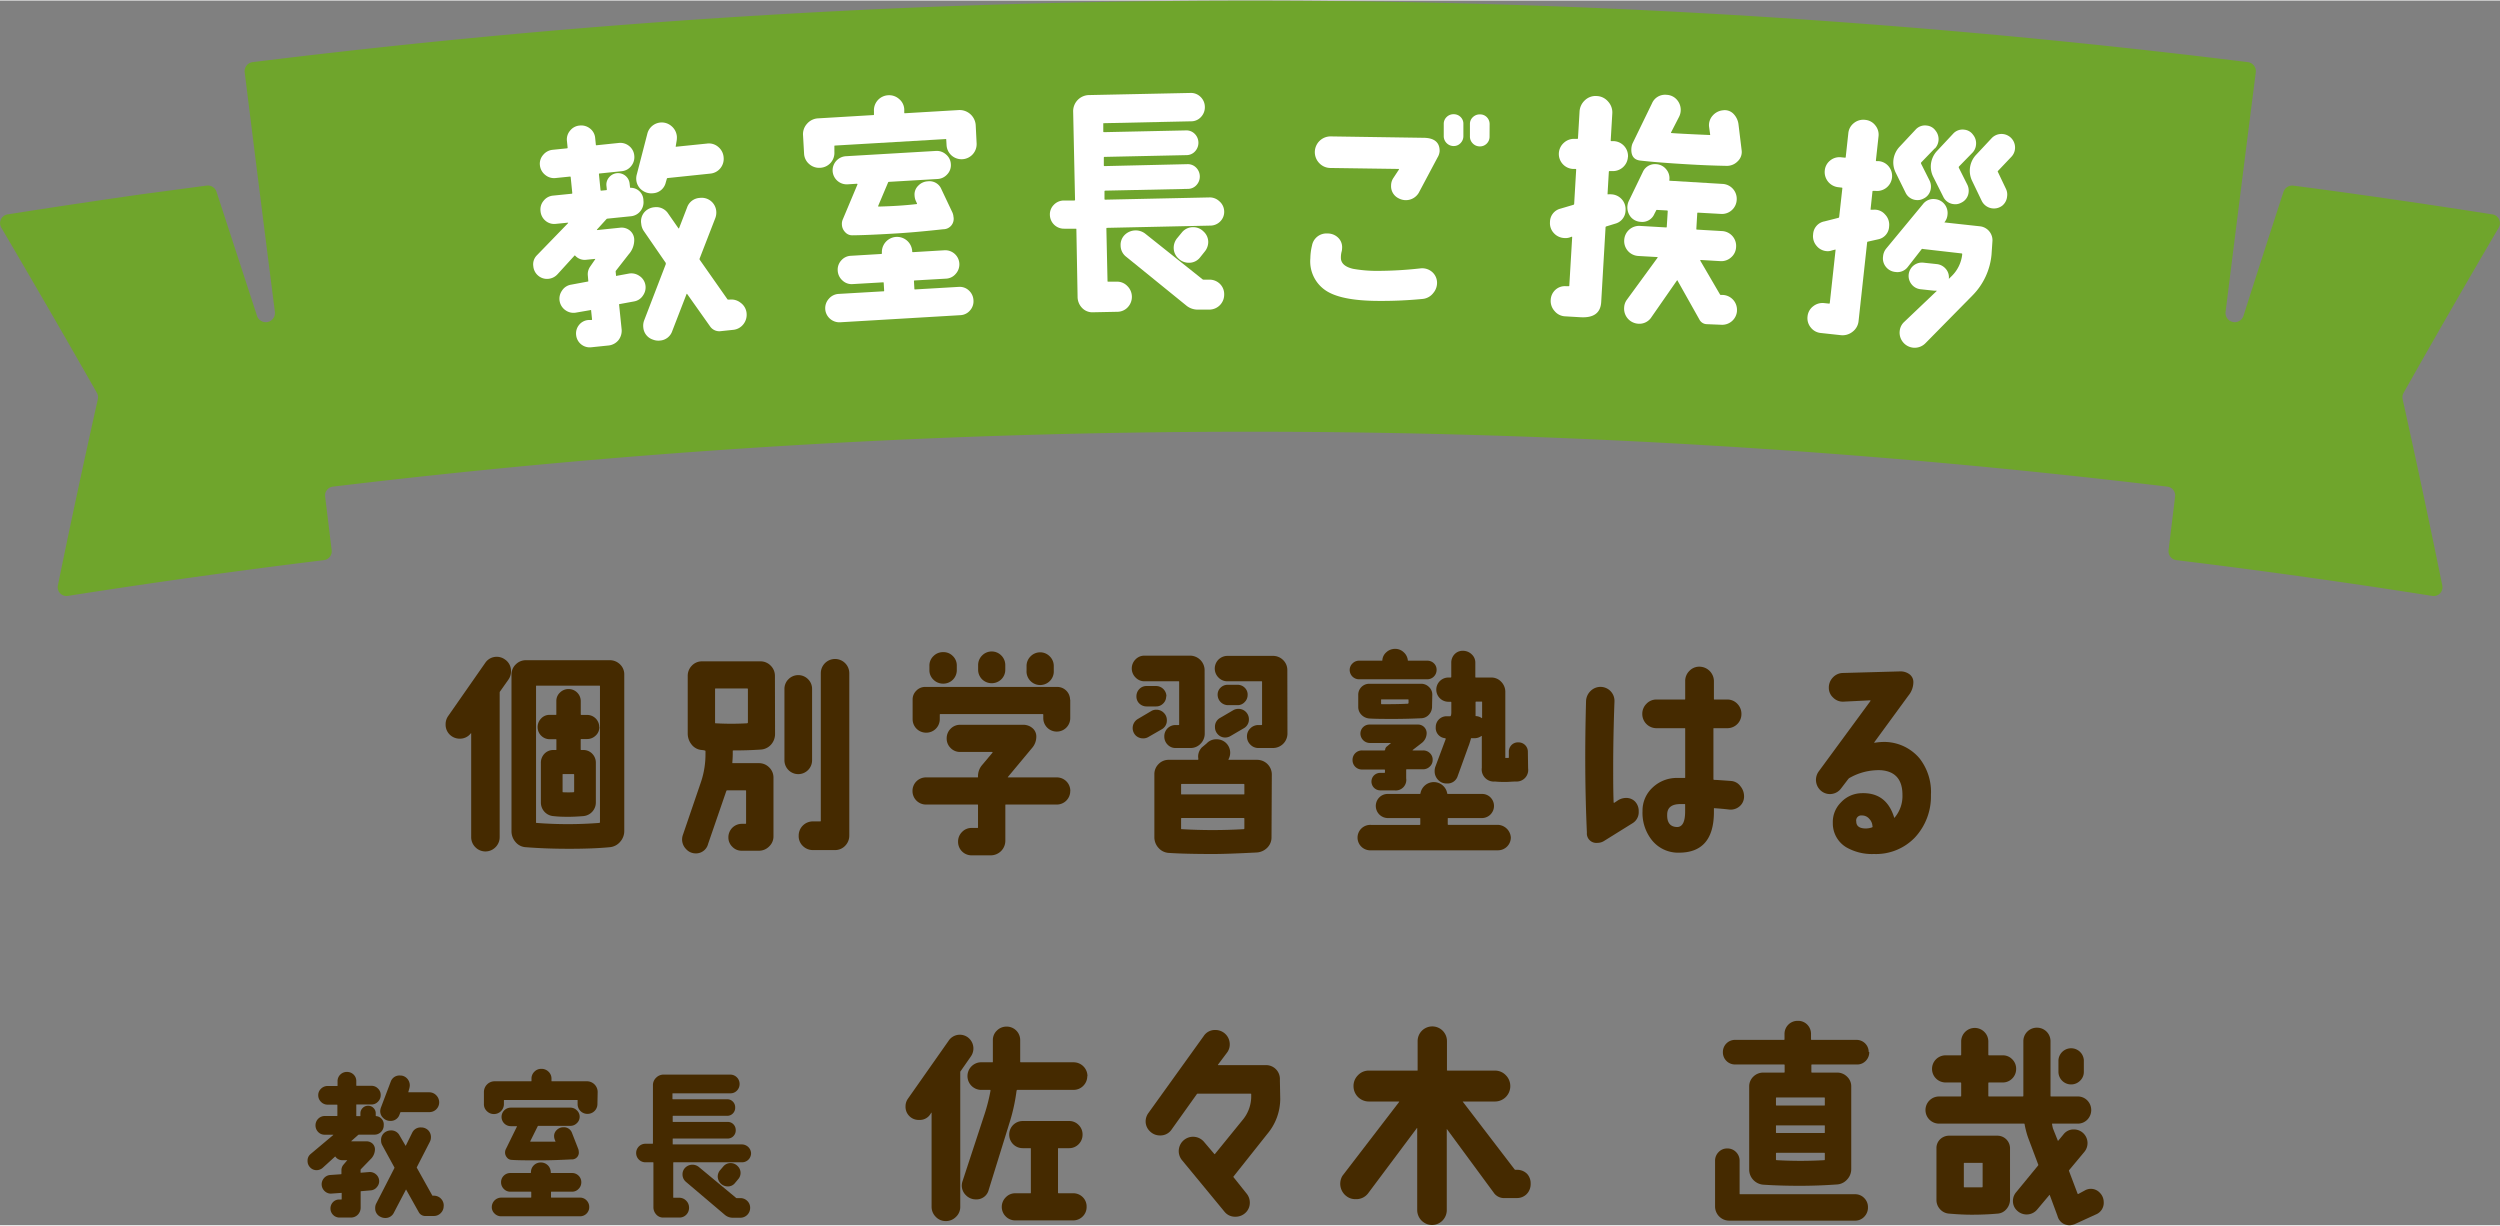 <svg xmlns="http://www.w3.org/2000/svg" width="412" height="202" viewBox="0 0 412.52 202.08"><rect x="0" y="0" width="412.52" height="202.08" fill="#808080" stroke="none"/><defs><style>.cls-1{fill:#452a00;}.cls-2{fill:#6fa52c;}.cls-3{fill:#fff;}</style></defs><title>sasaki</title><g id="レイヤー_2" data-name="レイヤー 2"><g id="レイヤー_1-2" data-name="レイヤー 1"><path class="cls-1" d="M83.93,112l-1.41,2a.29.29,0,0,0-.07.18l0,23.85a2.32,2.32,0,0,1-.69,1.68,2.32,2.32,0,0,1-3.32,0,2.32,2.32,0,0,1-.69-1.68l0-17.1s0-.06-.07,0a2.24,2.24,0,0,1-1.8.87,2.34,2.34,0,0,1-1.67-.67,2.28,2.28,0,0,1-.68-1.68,2.34,2.34,0,0,1,.39-1.34l6.15-8.82a2.25,2.25,0,0,1,1.91-1,2.29,2.29,0,0,1,1.34.44,2.25,2.25,0,0,1,1,1.91A2.31,2.31,0,0,1,83.93,112Zm19.08,25a2.67,2.67,0,0,1-.69,1.83,2.54,2.54,0,0,1-1.73.88c-1.76.17-4,.26-6.65.26s-5-.09-7.15-.26a2.37,2.37,0,0,1-1.72-.85,2.71,2.71,0,0,1-.67-1.82V111.24a2.28,2.28,0,0,1,.71-1.7,2.35,2.35,0,0,1,1.71-.69h13.77a2.38,2.38,0,0,1,1.72.69,2.27,2.27,0,0,1,.7,1.7ZM99,135.59V113.15c0-.07,0-.1-.1-.1H88.56c-.07,0-.11,0-.11.1v22.44c0,.07,0,.11.07.11a66.48,66.48,0,0,0,10.37,0S99,135.66,99,135.59Zm-.1-15.72a1.87,1.87,0,0,1-.6,1.41,2,2,0,0,1-1.43.58h-.94a.1.1,0,0,0-.11.11v1.63s0,.07.11.07h.29a2,2,0,0,1,1.5.61,2.1,2.1,0,0,1,.6,1.52v6.5a2.26,2.26,0,0,1-2.1,2.28c-.91.07-1.71.11-2.38.11s-1.53,0-2.5-.11a2.23,2.23,0,0,1-1.5-.72,2.26,2.26,0,0,1-.59-1.56v-6.5a2.13,2.13,0,0,1,.59-1.52,2,2,0,0,1,1.5-.61h.37c.07,0,.1,0,.1-.07V122c0-.07,0-.11-.1-.11h-1a2,2,0,0,1-2-2,2,2,0,0,1,.58-1.42,1.87,1.87,0,0,1,1.41-.6h1c.07,0,.1,0,.1-.11v-2.16a1.87,1.87,0,0,1,.6-1.41,2,2,0,0,1,1.43-.58,2,2,0,0,1,2,2v2.16a.1.1,0,0,0,.11.11h.94a2,2,0,0,1,2,2Zm-4.16,10.7v-2.82a.1.1,0,0,0-.11-.11h-1.7c-.07,0-.1,0-.1.11v2.78c0,.08,0,.11.1.11a16.07,16.07,0,0,0,1.7,0C94.66,130.64,94.7,130.62,94.7,130.57Z"/><path class="cls-1" d="M127.89,121a2.62,2.62,0,0,1-.67,1.79,2.48,2.48,0,0,1-1.72.81c-1.49.1-3,.14-4.44.14-.1,0-.15,0-.15.11v.33c0,.22,0,.73-.07,1.55,0,.07,0,.11.07.11h4.3a2.34,2.34,0,0,1,1.72.71,2.31,2.31,0,0,1,.7,1.71v9.65a2.27,2.27,0,0,1-.72,1.68,2.35,2.35,0,0,1-1.7.7h-2.82a2.09,2.09,0,0,1-1.55-.65,2.12,2.12,0,0,1-.65-1.55,2.22,2.22,0,0,1,2.24-2.24H123a.1.1,0,0,0,.11-.11v-5.31a.1.1,0,0,0-.11-.11h-3a.16.16,0,0,0-.15.11l-3,8.71a2.06,2.06,0,0,1-2.06,1.59,2.12,2.12,0,0,1-1.58-.71,2.28,2.28,0,0,1-.66-1.61,2.32,2.32,0,0,1,.14-.75l3-8.78a14.29,14.29,0,0,0,.72-4.59v-.47c-.07-.08-.28-.12-.61-.15a2.35,2.35,0,0,1-1.68-.9,2.88,2.88,0,0,1-.64-1.84v-9.47a2.38,2.38,0,0,1,.69-1.72,2.27,2.27,0,0,1,1.7-.7h9.57a2.33,2.33,0,0,1,1.72.7,2.36,2.36,0,0,1,.71,1.72Zm-4.48-1.84v-5.53a.1.1,0,0,0-.11-.11h-5.21c-.07,0-.1,0-.1.11v5.53c0,.07,0,.1.07.1a45.69,45.69,0,0,0,5.24,0C123.37,119.22,123.41,119.19,123.41,119.12ZM134,125.37a2.28,2.28,0,0,1-4.56,0V113.59a2.22,2.22,0,0,1,.67-1.61,2.27,2.27,0,0,1,3.22,0,2.22,2.22,0,0,1,.67,1.61Zm6.14,12.39a2.38,2.38,0,0,1-.69,1.72,2.27,2.27,0,0,1-1.7.7h-3.57a2.32,2.32,0,0,1-1.7-.67,2.22,2.22,0,0,1-.69-1.68,2.34,2.34,0,0,1,2.39-2.38h1.15a.1.1,0,0,0,.11-.11V111a2.35,2.35,0,1,1,4.7,0Z"/><path class="cls-1" d="M176.6,130.43a2.22,2.22,0,0,1-2.24,2.24H166c-.07,0-.11,0-.11.1v5.86a2.41,2.41,0,0,1-2.42,2.42h-3.14a2.22,2.22,0,0,1-2.24-2.24,2.2,2.2,0,0,1,.65-1.61,2.14,2.14,0,0,1,1.59-.67h.94c.07,0,.11,0,.11-.07v-3.69c0-.07,0-.1-.11-.1h-8.46a2.22,2.22,0,0,1-2.24-2.24,2.22,2.22,0,0,1,2.24-2.24h8.46c.07,0,.11,0,.11-.08a2.82,2.82,0,0,1,.61-1.88l1.81-2.16s0,0-.08-.08h-5.27a2.13,2.13,0,0,1-1.59-.65,2.16,2.16,0,0,1-.65-1.59,2.2,2.2,0,0,1,.65-1.59,2.16,2.16,0,0,1,1.59-.65H168.8a2.3,2.3,0,0,1,1.57.55,1.8,1.8,0,0,1,.63,1.44,2.83,2.83,0,0,1-.68,1.81l-4,4.8c-.05,0,0,.08,0,.08h8.05a2.22,2.22,0,0,1,2.24,2.24Zm0-15.07v3.07a2.22,2.22,0,0,1-2.21,2.2,2.22,2.22,0,0,1-2.24-2.24v-.54a.1.1,0,0,0-.11-.11H155.18a.1.1,0,0,0-.11.11v.72a2.22,2.22,0,0,1-2.24,2.24,2.22,2.22,0,0,1-2.24-2.24v-3.21a2,2,0,0,1,.61-1.48,2,2,0,0,1,1.48-.62h21.79a2.12,2.12,0,0,1,2.1,2.1Zm-18.72-4.88a2.22,2.22,0,0,1-2.24,2.24,2.24,2.24,0,0,1-1.61-.65,2.14,2.14,0,0,1-.67-1.59v-.72a2.14,2.14,0,0,1,.67-1.59,2.2,2.2,0,0,1,1.61-.65,2.13,2.13,0,0,1,1.59.65,2.16,2.16,0,0,1,.65,1.59Zm8-.07a2.2,2.2,0,0,1-.65,1.59,2.27,2.27,0,0,1-3.18,0,2.2,2.2,0,0,1-.65-1.59v-.72a2.23,2.23,0,0,1,.65-1.61,2.22,2.22,0,0,1,3.18,0,2.23,2.23,0,0,1,.65,1.61Zm8,.14a2.25,2.25,0,1,1-4.49,0v-.72a2.21,2.21,0,0,1,.66-1.61,2.21,2.21,0,0,1,3.17,0,2.21,2.21,0,0,1,.66,1.61Z"/><path class="cls-1" d="M198.79,120.92a2.36,2.36,0,0,1-.69,1.72,2.27,2.27,0,0,1-1.7.7H194a1.77,1.77,0,0,1-1.34-.56,1.86,1.86,0,0,1-.54-1.35,1.84,1.84,0,0,1,1.88-1.88h.47c.07,0,.1,0,.1-.11v-7c0-.08,0-.11-.1-.11h-5.6a2,2,0,0,1-1.49-.62,2.1,2.1,0,0,1,0-3,2,2,0,0,1,1.49-.61h7.51a2.41,2.41,0,0,1,2.39,2.38Zm-6.25-2.17a1.64,1.64,0,0,1-.87,1.52l-2.21,1.27a1.6,1.6,0,0,1-.83.21,1.73,1.73,0,0,1-1.23-.48,1.74,1.74,0,0,1,.37-2.73l2.2-1.3a1.54,1.54,0,0,1,.83-.22,1.68,1.68,0,0,1,1.23.51A1.64,1.64,0,0,1,192.54,118.75Zm-.11-3.93a1.62,1.62,0,0,1-.49,1.17,1.6,1.6,0,0,1-1.18.49h-1.59A1.7,1.7,0,0,1,188,116a1.59,1.59,0,0,1-.48-1.19,1.69,1.69,0,0,1,.48-1.2,1.61,1.61,0,0,1,1.18-.5h1.59a1.72,1.72,0,0,1,1.7,1.7Zm17.38,23.23a2.38,2.38,0,0,1-.71,1.75,2.65,2.65,0,0,1-1.75.78c-3.28.17-5.67.25-7.19.25-3.08,0-5.52-.06-7.3-.18a2.45,2.45,0,0,1-1.7-.83,2.6,2.6,0,0,1-.68-1.81V127.72a2.35,2.35,0,0,1,.68-1.72,2.29,2.29,0,0,1,1.7-.71h4.81a.15.15,0,0,0,.07-.14,2.16,2.16,0,0,1,.58-1.91l.79-.66a2.12,2.12,0,0,1,1.59-.68,2.22,2.22,0,0,1,2,3.32s0,.07.07.07h4.67a2.42,2.42,0,0,1,2.42,2.43Zm-4.48-7.15v-1.52a.1.1,0,0,0-.11-.11H195a.1.1,0,0,0-.11.11v1.52c0,.07,0,.1.11.1h10.19C205.29,131,205.33,131,205.33,130.9Zm0,5.7V135a.1.1,0,0,0-.11-.11H195a.1.1,0,0,0-.11.11v1.62c0,.08,0,.11.07.11a87.74,87.74,0,0,0,10.26,0A.12.12,0,0,0,205.33,136.6Zm7.11-15.68a2.39,2.39,0,0,1-2.42,2.42h-2.35a1.8,1.8,0,0,1-1.35-.56,1.84,1.84,0,0,1-.56-1.35,1.8,1.8,0,0,1,.56-1.34,1.86,1.86,0,0,1,1.35-.54h.47a.1.1,0,0,0,.11-.11v-7c0-.08,0-.11-.11-.11h-5.6a2,2,0,0,1-1.48-.62,2.09,2.09,0,0,1,1.48-3.57H210a2.35,2.35,0,0,1,1.72.68,2.29,2.29,0,0,1,.7,1.7Zm-6.36-2.35a1.64,1.64,0,0,1-.86,1.52l-2.17,1.27a1.7,1.7,0,0,1-.87.25,1.62,1.62,0,0,1-1.21-.51,1.71,1.71,0,0,1-.49-1.23,1.63,1.63,0,0,1,.87-1.51l2.17-1.27a1.7,1.7,0,0,1,.87-.21,1.71,1.71,0,0,1,1.69,1.69Zm-.21-4a1.64,1.64,0,0,1-.49,1.19,1.56,1.56,0,0,1-1.17.51h-1.59a1.72,1.72,0,0,1-1.7-1.7,1.56,1.56,0,0,1,.49-1.19,1.63,1.63,0,0,1,1.21-.47h1.55a1.64,1.64,0,0,1,1.21.47A1.56,1.56,0,0,1,205.87,114.6Z"/><path class="cls-1" d="M237.05,110.48A1.54,1.54,0,0,1,235.5,112H224.26a1.54,1.54,0,0,1-1.55-1.55,1.47,1.47,0,0,1,.47-1.07,1.51,1.51,0,0,1,1.08-.45H228c.07,0,.1,0,.1-.11a1.89,1.89,0,0,1,.69-1.31,2.11,2.11,0,0,1,1.41-.53,2,2,0,0,1,1.39.53,2.08,2.08,0,0,1,.71,1.31c0,.08,0,.11.1.11h3.11a1.53,1.53,0,0,1,1.1.44A1.44,1.44,0,0,1,237.05,110.48Zm-.65,14.81a1.45,1.45,0,0,1-.47,1.11,1.55,1.55,0,0,1-1.12.45h-2.67a.1.1,0,0,0-.11.11v1.37a1.74,1.74,0,0,1-1.95,2h-2.35a1.46,1.46,0,0,1-1-.42,1.45,1.45,0,0,1,0-2.06,1.49,1.49,0,0,1,1-.41h.69a.1.1,0,0,0,.11-.11V127a.1.1,0,0,0-.11-.11h-3.69a1.54,1.54,0,0,1-1.55-1.56,1.55,1.55,0,0,1,1.59-1.59l3.65,0a.14.14,0,0,0,.14-.11.74.74,0,0,1,.33-.58l.65-.54s0,0,0,0H226a1.57,1.57,0,0,1-1.52-1.52,1.49,1.49,0,0,1,1.52-1.52h8a1.4,1.4,0,0,1,1,.42,1.41,1.41,0,0,1,.41,1,2.07,2.07,0,0,1-.86,1.66l-1.45,1.12a0,0,0,0,0,0,.07h1.73a1.55,1.55,0,0,1,1.12.45A1.45,1.45,0,0,1,236.4,125.29Zm-.1-8.81a1.92,1.92,0,0,1-.51,1.35,1.76,1.76,0,0,1-1.3.6c-1.52.07-3,.11-4.52.11s-3,0-4-.07a2,2,0,0,1-1.31-.6,1.83,1.83,0,0,1-.54-1.32v-2a1.81,1.81,0,0,1,1.81-1.81h8.56a1.8,1.8,0,0,1,1.3.53,1.68,1.68,0,0,1,.55,1.28Zm13,21.64a2.12,2.12,0,0,1-2.1,2.1H226.25a2.1,2.1,0,1,1,0-4.19h8a.1.1,0,0,0,.11-.11V135c0-.07,0-.1-.11-.1H229a2,2,0,0,1-1.41-3.4,1.92,1.92,0,0,1,1.41-.58h5.28c.05,0,.08,0,.11-.11a2.24,2.24,0,0,1,4.41,0c0,.08.06.11.1.11h5.64a1.92,1.92,0,0,1,1.41.58,2,2,0,0,1-1.41,3.4H239c-.07,0-.11,0-.11.1v.91a.1.1,0,0,0,.11.11h8.2a2.23,2.23,0,0,1,2.1,2.09Zm-16.88-22.18v-.55s0-.07-.1-.07H228c-.08,0-.11,0-.11.07V116a.1.1,0,0,0,.11.11c1.32,0,2.77,0,4.33-.08C232.37,116,232.39,116,232.39,115.94Zm19.73,10.76a1.91,1.91,0,0,1-2,2.17c-.6,0-1.17.07-1.7.07s-1.09,0-1.77-.07a2,2,0,0,1-2.17-2.27v-5.17c0-.07,0-.1-.07-.07a1.9,1.9,0,0,1-1.05.36h-.57c-.08,0-.11,0-.11.11-.17.57-.3,1-.4,1.22L240.52,128a1.74,1.74,0,0,1-1.8,1.19,1.86,1.86,0,0,1-1.43-.6,2,2,0,0,1-.56-1.46,2.08,2.08,0,0,1,.11-.69l1.73-4.62c0-.05-.09-.1-.36-.14a1.69,1.69,0,0,1-1.3-1.78,1.78,1.78,0,0,1,1.81-1.8h.57c.12,0,.19-.23.19-.69v-1.59a.1.1,0,0,0-.11-.11H239a2,2,0,0,1-2-2,2,2,0,0,1,2-2h.36a.1.1,0,0,0,.11-.11v-2.35a2,2,0,0,1,.57-1.41,1.84,1.84,0,0,1,1.41-.54,2.07,2.07,0,0,1,1.41.6,1.83,1.83,0,0,1,.58,1.39v2.35s0,.07.11.07l2.49,0a2.2,2.2,0,0,1,1.68.71,2.38,2.38,0,0,1,.67,1.72v10.76c0,.08,0,.1.11.08h.32c.1,0,.15,0,.15-.11V124a1.57,1.57,0,0,1,.43-1.14,1.48,1.48,0,0,1,1.12-.45,1.54,1.54,0,0,1,1.59,1.59Zm-7.59-8.34v-2.57c0-.07,0-.11-.1-.11h-.87a.1.1,0,0,0-.11.11v1.45c0,.07,0,.31,0,.72,0,.07,0,.11,0,.11a1.89,1.89,0,0,1,1,.32C244.5,118.44,244.53,118.43,244.53,118.36Z"/><path class="cls-1" d="M270.4,133.82a2.12,2.12,0,0,1-1,1.92l-4.69,2.92a2,2,0,0,1-1.12.33,1.56,1.56,0,0,1-1.74-1.7q-.46-10.08-.14-21.64a2.42,2.42,0,0,1,.75-1.72,2.31,2.31,0,0,1,3.94,1.75c-.14,3.79-.21,7.42-.21,10.92,0,1.92,0,3.83.07,5.7,0,.08.06.1.11.08l.54-.36a2.48,2.48,0,0,1,1.41-.44,2,2,0,0,1,1.53.65A2.28,2.28,0,0,1,270.4,133.82Zm17.38-2.35A2.08,2.08,0,0,1,287,133a2.24,2.24,0,0,1-1.7.49c-.87-.1-1.67-.17-2.42-.22-.05,0-.07,0-.07.11v.5q0,6.72-5.75,6.73a5.53,5.53,0,0,1-4.48-2.06,7.21,7.21,0,0,1-1.55-4.81,5.16,5.16,0,0,1,1.71-3.92,5.76,5.76,0,0,1,4-1.54H278c.05,0,.07,0,.07-.1v-8c0-.07,0-.11-.1-.11h-4.63a2.34,2.34,0,0,1-2.35-2.35,2.32,2.32,0,0,1,.69-1.68,2.23,2.23,0,0,1,1.66-.7h4.63c.07,0,.1,0,.1-.11v-2.93a2.32,2.32,0,0,1,.69-1.68,2.23,2.23,0,0,1,1.66-.7,2.41,2.41,0,0,1,2.39,2.38v2.93c0,.07,0,.11.07.11H285a2.25,2.25,0,0,1,1.67.7,2.35,2.35,0,0,1,.68,1.68,2.32,2.32,0,0,1-2.35,2.35h-2.2c-.05,0-.07,0-.07.11v8.27a.13.13,0,0,0,.11.15c.48,0,1.42.08,2.81.18a2.09,2.09,0,0,1,1.56.9A2.58,2.58,0,0,1,287.78,131.47Zm-9.72,2.35V132.7c0-.07,0-.11-.07-.11l-.69,0c-1.44,0-2.18.56-2.2,1.7-.05,1.37.5,2.07,1.66,2.09C277.63,136.35,278.06,135.51,278.06,133.82Z"/><path class="cls-1" d="M318.62,131.08a9.94,9.94,0,0,1-2.62,7,8.89,8.89,0,0,1-6.78,2.75,8.52,8.52,0,0,1-4.59-1.12,4.6,4.6,0,0,1-2.2-4,4.54,4.54,0,0,1,1.32-3.37,4.75,4.75,0,0,1,3.3-1.54c2.8-.14,4.63,1.18,5.5,4,0,.07.06.08.1,0a5.52,5.52,0,0,0,1.27-3.72q0-3.82-3.58-4.08a9.71,9.71,0,0,0-5.24,1.33l-.14.15L303.8,130a2.28,2.28,0,0,1-3.48.25,2.37,2.37,0,0,1-.2-3.07l8.52-11.6s0-.08,0-.11l-4.45.22a2.24,2.24,0,0,1-1.69-.65,2.19,2.19,0,0,1-.73-1.66,2.38,2.38,0,0,1,.67-1.68,2.29,2.29,0,0,1,1.65-.74l9.39-.26a2.46,2.46,0,0,1,1.57.45,1.59,1.59,0,0,1,.67,1.36,3.51,3.51,0,0,1-.83,2.2l-5.6,7.66c-.05,0,0,.09,0,.11a9.93,9.93,0,0,1,1.81-.14,7.64,7.64,0,0,1,5.64,2.71A9,9,0,0,1,318.62,131.08Zm-9.65,5.2a1.83,1.83,0,0,0-.54-1.27,1.55,1.55,0,0,0-1.23-.54.83.83,0,0,0-.9,1c0,.77.55,1.15,1.59,1.15a3.22,3.22,0,0,0,1-.18A.15.15,0,0,0,309,136.28Z"/><path class="cls-1" d="M63.32,185.58a1.51,1.51,0,0,1-.45,1.11,1.49,1.49,0,0,1-1.1.45H59.24a.22.22,0,0,0-.14.05l-1.13,1s0,.05,0,.05h2.5a1.46,1.46,0,0,1,1,.38,1.31,1.31,0,0,1,.4,1,2.32,2.32,0,0,1-.76,1.61l-1.56,1.61a.21.21,0,0,0-.05.13v.4c0,.05,0,.07.05.05l1.35-.11a1.53,1.53,0,0,1,1.12.36,1.5,1.5,0,0,1,.54,1,1.44,1.44,0,0,1-.36,1.11,1.41,1.41,0,0,1-1,.55l-1.64.14s-.05,0-.05.07v2.59a1.66,1.66,0,0,1-.46,1.21,1.6,1.6,0,0,1-1.2.48H56a1.49,1.49,0,0,1-1.47-1.48,1.49,1.49,0,0,1,.42-1.07,1.4,1.4,0,0,1,1-.43h.35a.07.07,0,0,0,.08-.08v-.95c0-.06,0-.07-.06-.06l-1.58.11a1.45,1.45,0,0,1-1.12-.36,1.53,1.53,0,0,1-.18-2.16,1.5,1.5,0,0,1,1-.54l1.84-.13s.06,0,.06-.08v-.55a1.39,1.39,0,0,1,.34-.95l.63-.74s0,0,0,0H56.36a1.36,1.36,0,0,1-1-.56c0-.05-.07-.06-.11,0l-2,1.82a1.52,1.52,0,0,1-1,.39,1.44,1.44,0,0,1-1.07-.45,1.48,1.48,0,0,1-.43-1.08,1.38,1.38,0,0,1,.5-1.13l3.74-3.14s0-.05,0-.05H53.59a1.45,1.45,0,0,1-1.09-.45,1.54,1.54,0,0,1-.44-1.11,1.54,1.54,0,0,1,1.53-1.53h2c.06,0,.08,0,.08-.08v-1.71s0-.08-.08-.08H54.07a1.5,1.5,0,0,1-1.1-.46,1.52,1.52,0,0,1-.46-1.09,1.45,1.45,0,0,1,.46-1.08,1.53,1.53,0,0,1,1.1-.45h1.55c.06,0,.08,0,.08-.08v-.71a1.48,1.48,0,0,1,.45-1.09,1.5,1.5,0,0,1,1.08-.44,1.53,1.53,0,0,1,1.11.43,1.47,1.47,0,0,1,.45,1.1V179s0,.08.08.08h2.42a1.47,1.47,0,0,1,1.08.45,1.44,1.44,0,0,1,.45,1.08,1.51,1.51,0,0,1-.45,1.09,1.44,1.44,0,0,1-1.08.46H58.87c-.06,0-.08,0-.08.08V184c0,.06,0,.08.08.08h.52c.06,0,.08,0,.08-.08v-.36a1.25,1.25,0,0,1,.37-.9,1.22,1.22,0,0,1,.9-.37,1.19,1.19,0,0,1,.89.37,1.21,1.21,0,0,1,.37.9V184a.07.07,0,0,0,.08.08A1.38,1.38,0,0,1,63.32,185.58Zm9.89,13.32a1.62,1.62,0,0,1-.47,1.17,1.56,1.56,0,0,1-1.16.49H70.23a1.21,1.21,0,0,1-1.13-.63L67,196.18a.05.05,0,0,1,0-.05l0,.05L65,200a1.53,1.53,0,0,1-1.45.89,1.65,1.65,0,0,1-.74-.18,1.51,1.51,0,0,1-.9-1.45,1.58,1.58,0,0,1,.16-.74l3-5.85a.12.12,0,0,0,0-.14l-2-3.66a1.57,1.57,0,0,1-.19-.79,1.52,1.52,0,0,1,.84-1.45,1.72,1.72,0,0,1,.8-.19,1.53,1.53,0,0,1,1.42.85l1,1.71s0,0,0,0L68,186.85a1.53,1.53,0,0,1,1.48-.9,1.62,1.62,0,0,1,1.17.46,1.59,1.59,0,0,1,.46,1.18,1.64,1.64,0,0,1-.18.73l-2.14,4.17a.15.15,0,0,0,0,.13l2.56,4.59s0,0,.1,0h.14a1.62,1.62,0,0,1,1.63,1.64Zm-.74-17.11a1.61,1.61,0,0,1-1.63,1.63H66.17a.13.13,0,0,0-.11.05l-.15.4a1.52,1.52,0,0,1-1.51,1,1.62,1.62,0,0,1-1.17-.48,1.53,1.53,0,0,1-.49-1.16,1.91,1.91,0,0,1,.13-.6l1.61-4.25a1.51,1.51,0,0,1,1.53-1,1.53,1.53,0,0,1,1.15.48,1.65,1.65,0,0,1,.46,1.18,2.36,2.36,0,0,1-.11.58l-.13.47s0,.06,0,.06h3.43a1.59,1.59,0,0,1,1.16.48A1.66,1.66,0,0,1,72.47,181.79Z"/><path class="cls-1" d="M98.58,182.08a1.62,1.62,0,0,1-1.64,1.63,1.61,1.61,0,0,1-1.63-1.63v-.58c0-.06,0-.08-.08-.08h-12c-.06,0-.08,0-.08.08v.6a1.64,1.64,0,0,1-1.64,1.64,1.61,1.61,0,0,1-1.17-.48,1.53,1.53,0,0,1-.49-1.16v-2a1.78,1.78,0,0,1,1.77-1.77h6c.06,0,.08,0,.08-.08v-.34a1.57,1.57,0,0,1,.48-1.16,1.55,1.55,0,0,1,1.16-.47,1.62,1.62,0,0,1,1.17.47,1.54,1.54,0,0,1,.49,1.16v.34c0,.06,0,.08.05.08h5.8a1.78,1.78,0,0,1,1.77,1.77Zm-1.35,17a1.5,1.5,0,0,1-.44,1.08,1.48,1.48,0,0,1-1.09.45h-13a1.51,1.51,0,0,1-1.09-.45,1.44,1.44,0,0,1-.46-1.08,1.57,1.57,0,0,1,1.55-1.55h4.88a.07.07,0,0,0,.08-.08v-.82a.07.07,0,0,0-.08-.08H84.21a1.44,1.44,0,0,1-1.08-.46,1.51,1.51,0,0,1-.45-1.09,1.48,1.48,0,0,1,.45-1.09,1.5,1.5,0,0,1,1.08-.44h3.32s.08,0,.08-.11a1.6,1.6,0,0,1,.47-1.16,1.62,1.62,0,0,1,1.16-.47,1.62,1.62,0,0,1,1.64,1.63c0,.07,0,.11.08.11h3.43a1.5,1.5,0,0,1,1.08.44,1.48,1.48,0,0,1,.45,1.09,1.51,1.51,0,0,1-.45,1.09,1.44,1.44,0,0,1-1.08.46H91a.07.07,0,0,0-.08.08v.82a.07.07,0,0,0,.08.08H95.7a1.45,1.45,0,0,1,1.09.46A1.54,1.54,0,0,1,97.23,199.08Zm-1.58-14.92a1.44,1.44,0,0,1-.46,1.08,1.51,1.51,0,0,1-1.09.45H88.82a.1.1,0,0,0-.1.08l-1.22,2.45c0,.05,0,.08,0,.08,1.57,0,2.94,0,4.14,0,0,0,.07,0,0-.08l-.1-.26a1.66,1.66,0,0,1-.11-.61,1.35,1.35,0,0,1,.46-1,1.52,1.52,0,0,1,1.07-.43,1.41,1.41,0,0,1,1.43.95l1,2.56a1.37,1.37,0,0,1,.11.5,1.12,1.12,0,0,1-1.19,1.29c-2.09.11-3.83.16-5.22.16-2,0-3.6,0-4.69-.08a1,1,0,0,1-.75-.39,1.27,1.27,0,0,1-.31-.85,1.21,1.21,0,0,1,.14-.55l1.81-3.69s0-.06,0-.08h-1a1.53,1.53,0,0,1,0-3.06H94.1a1.51,1.51,0,0,1,1.09.45A1.44,1.44,0,0,1,95.65,184.16Z"/><path class="cls-1" d="M123.93,190.17a1.49,1.49,0,0,1-1.55,1.53H111.17a.07.07,0,0,0-.08.08v5.72s0,.05.08.05h.93a1.56,1.56,0,0,1,1.13.49,1.59,1.59,0,0,1,.47,1.15,1.61,1.61,0,0,1-.46,1.16,1.55,1.55,0,0,1-1.14.47h-2.62a1.51,1.51,0,0,1-1.19-.5,1.76,1.76,0,0,1-.47-1.24l0-7.3a.07.07,0,0,0-.08-.08h-1.24a1.53,1.53,0,0,1,0-3.06h1.16s.08,0,.08-.08V179a1.68,1.68,0,0,1,.52-1.25,1.71,1.71,0,0,1,1.25-.52h11a1.54,1.54,0,0,1,1.53,1.53,1.54,1.54,0,0,1-.44,1.11,1.45,1.45,0,0,1-1.09.45h-9.47s-.08,0-.08.05v.85a.07.07,0,0,0,.08.08H120a1.25,1.25,0,0,1,.93.39,1.29,1.29,0,0,1,.38.95,1.31,1.31,0,0,1-.38,1,1.25,1.25,0,0,1-.93.39h-8.92a.07.07,0,0,0-.08.08v.85a.07.07,0,0,0,.08.08h9a1.26,1.26,0,0,1,.94.39,1.35,1.35,0,0,1,.38.95,1.33,1.33,0,0,1-.38,1,1.27,1.27,0,0,1-.94.4h-9s-.08,0-.08.07v.82c0,.06,0,.08.08.08h11.29a1.54,1.54,0,0,1,1.11.44A1.48,1.48,0,0,1,123.93,190.17Zm-.15,9.05a1.62,1.62,0,0,1-1.64,1.63H120.9a2,2,0,0,1-1.32-.5l-6.38-5.41a1.58,1.58,0,0,1-.58-1.24,1.51,1.51,0,0,1,.48-1.14,1.68,1.68,0,0,1,2.21-.09l6.12,5.08a.16.16,0,0,0,.13.06h.58a1.59,1.59,0,0,1,1.16.46A1.53,1.53,0,0,1,123.78,199.22Zm-2-4.7-.51.61a1.46,1.46,0,0,1-1.21.55,1.66,1.66,0,0,1-1.63-1.63,1.63,1.63,0,0,1,.42-1.08l.5-.58a1.53,1.53,0,0,1,1.21-.56,1.57,1.57,0,0,1,1.15.49,1.56,1.56,0,0,1,.07,2.2Z"/><path class="cls-1" d="M160.26,174.15l-1.74,2.5a.24.24,0,0,0-.07.18v22.22a2.24,2.24,0,0,1-.71,1.66,2.32,2.32,0,0,1-1.68.69,2.24,2.24,0,0,1-1.66-.71,2.31,2.31,0,0,1-.68-1.68l0-15.46c0-.05-.05-.06-.07,0l-.14.22a2.06,2.06,0,0,1-1.85.94,2.16,2.16,0,0,1-2.24-2.24,2.17,2.17,0,0,1,.4-1.27l6.72-9.57a2.22,2.22,0,0,1,3.43-.31,2.28,2.28,0,0,1,.26,2.87Zm19.15,3.33a2.24,2.24,0,0,1-.67,1.61,2.21,2.21,0,0,1-1.61.66h-9.21a.17.17,0,0,0-.18.15,30.3,30.3,0,0,1-1.05,4.91l-3.54,11.42a2.07,2.07,0,0,1-2.14,1.59,2.25,2.25,0,0,1-1.62-.68,2.22,2.22,0,0,1-.69-1.63,2.36,2.36,0,0,1,.15-.76l3.5-10.66a30,30,0,0,0,1.09-4.19c0-.1,0-.15-.11-.15h-1.56a2.28,2.28,0,0,1,0-4.55h1.95c.08,0,.11,0,.11-.11l0-3.54a2.14,2.14,0,0,1,.67-1.59,2.22,2.22,0,0,1,1.6-.65,2.22,2.22,0,0,1,2.24,2.24v3.54a.1.1,0,0,0,.11.11h8.71a2.29,2.29,0,0,1,2.28,2.28Zm-.11,21.57a2.16,2.16,0,0,1-.65,1.59,2.2,2.2,0,0,1-1.59.65h-9.51a2.2,2.2,0,0,1-1.59-.65,2.22,2.22,0,0,1,0-3.16,2.14,2.14,0,0,1,1.57-.67H170c.07,0,.1,0,.1-.11v-7.23c0-.07,0-.1-.1-.1h-1.23a2.22,2.22,0,0,1-2.24-2.24,2.22,2.22,0,0,1,2.24-2.24h7.62a2.13,2.13,0,0,1,1.59.65,2.16,2.16,0,0,1,.65,1.59,2.2,2.2,0,0,1-.65,1.59,2.16,2.16,0,0,1-1.59.65h-1.7c-.07,0-.11,0-.11.1v7.23a.1.1,0,0,0,.11.11h2.39a2.2,2.2,0,0,1,1.59.65A2.16,2.16,0,0,1,179.3,199.05Z"/><path class="cls-1" d="M211.25,181.27a9,9,0,0,1-2.1,5.71l-5.6,7.05a.1.1,0,0,0,0,.14l2.14,2.68a2.33,2.33,0,0,1,.54,1.48,2.25,2.25,0,0,1-.69,1.68,2.36,2.36,0,0,1-1.7.67,2.21,2.21,0,0,1-1.8-.84l-7-8.49a2.36,2.36,0,0,1,3.65-3l1.7,2,0,0s0,0,.07,0l4.52-5.56a6.1,6.1,0,0,0,1.48-3.83v-.47c0-.08,0-.11-.08-.11h-8.78s-.09,0-.14.11l-4.12,5.78a2.21,2.21,0,0,1-1.91,1,2.31,2.31,0,0,1-1.68-.68,2.24,2.24,0,0,1-.71-1.66,2.34,2.34,0,0,1,.47-1.38l9.11-12.68a2.2,2.2,0,0,1,1.91-1,2.36,2.36,0,0,1,2.39,2.39,2.23,2.23,0,0,1-.47,1.37L201,175.56a.07.07,0,0,0,0,.11l7.77,0a2.28,2.28,0,0,1,2.42,2.42Z"/><path class="cls-1" d="M252.57,195.26a2.34,2.34,0,0,1-.65,1.68,2.25,2.25,0,0,1-1.67.66h-1.88a2.09,2.09,0,0,1-1.77-.72l-7.87-10.69s0,0,0,0v13.4a2.46,2.46,0,0,1-2.46,2.46,2.48,2.48,0,0,1-2.42-2.42V186.08c0-.05-.05-.06-.07,0l-8,10.7a2.44,2.44,0,0,1-2.1,1,2.34,2.34,0,0,1-1.48-.47,2.56,2.56,0,0,1-.68-3.39l9.35-12.18s0-.07,0-.07h-5a2.53,2.53,0,0,1-2.53-2.53,2.48,2.48,0,0,1,.74-1.81,2.43,2.43,0,0,1,1.79-.76h7.94c.08,0,.11,0,.11-.07v-4.8a2.42,2.42,0,1,1,4.84,0v4.8s0,.07.11.07h7.81a2.44,2.44,0,0,1,1.79.76,2.52,2.52,0,0,1,.74,1.81,2.53,2.53,0,0,1-2.53,2.53h-5.28s-.06.05,0,.07l8.52,11.13a.16.16,0,0,0,.15.07h.25a2.28,2.28,0,0,1,1.7.71A2.32,2.32,0,0,1,252.57,195.26Z"/><path class="cls-1" d="M308.23,199.12a2.16,2.16,0,0,1-.62,1.57,2.05,2.05,0,0,1-1.55.64H285.32A2.34,2.34,0,0,1,283,199v-7.52a2,2,0,0,1,.58-1.46,1.9,1.9,0,0,1,1.44-.6,1.94,1.94,0,0,1,1.45.6,2,2,0,0,1,.58,1.46v5.39c0,.07,0,.1.1.1h18.94a2.05,2.05,0,0,1,1.53.64A2.09,2.09,0,0,1,308.23,199.12Zm.21-25.62a2,2,0,0,1-.58,1.47,1.93,1.93,0,0,1-1.44.59H299a.1.1,0,0,0-.11.11v1.12a.1.1,0,0,0,.11.11h4.12a2.28,2.28,0,0,1,1.66.67,2.18,2.18,0,0,1,.69,1.64V192.8a2.48,2.48,0,0,1-.69,1.75,2.41,2.41,0,0,1-1.7.81q-3.13.22-6.07.22-3.21,0-6-.18a2.54,2.54,0,0,1-1.7-.79,2.47,2.47,0,0,1-.68-1.74V179.21a2.21,2.21,0,0,1,.68-1.64,2.3,2.3,0,0,1,1.67-.67h3.39a.1.1,0,0,0,.11-.11v-1.12a.1.1,0,0,0-.11-.11h-8.06a2,2,0,0,1-1.44-.59,2,2,0,0,1-.58-1.47,2,2,0,0,1,2-2h8.06a.1.1,0,0,0,.11-.11v-.83a2.15,2.15,0,0,1,2.2-2.2,2.09,2.09,0,0,1,1.56.63,2.15,2.15,0,0,1,.61,1.57v.83a.1.1,0,0,0,.11.11h7.41a2,2,0,0,1,2,2Zm-7.33,8.71v-1.12A.1.1,0,0,0,301,181h-7.84a.1.1,0,0,0-.11.11v1.12a.1.1,0,0,0,.11.11H301A.1.1,0,0,0,301.11,182.21Zm0,4.59v-1.12c0-.05,0-.07-.11-.07h-7.84c-.07,0-.11,0-.11.07v1.12s0,.07.11.07H301C301.07,186.87,301.11,186.85,301.11,186.8Zm0,4.44v-1a.1.1,0,0,0-.11-.11h-7.84a.1.1,0,0,0-.11.11v1c0,.08.05.11.14.11a67.82,67.82,0,0,0,7.81,0A.1.1,0,0,0,301.11,191.24Z"/><path class="cls-1" d="M347.13,198.25a2.06,2.06,0,0,1-1.3,2.06l-3.32,1.52a2.33,2.33,0,0,1-1,.25,2,2,0,0,1-2-1.51l-1.27-3.43c0-.08-.06-.08-.11,0l-2,2.38a2.27,2.27,0,0,1-3.31.14,2.11,2.11,0,0,1-.67-1.59,2.19,2.19,0,0,1,.54-1.44l3.62-4.41a.17.17,0,0,0,0-.18l-1.66-4.41a14.65,14.65,0,0,1-.58-2.24s0-.07-.11-.07h-14a2.24,2.24,0,1,1,0-4.48h3.54a.1.1,0,0,0,.11-.11v-2.09a.1.1,0,0,0-.11-.11h-2.45a2.24,2.24,0,0,1-2.25-2.24,2.24,2.24,0,0,1,2.25-2.24h2.45a.1.1,0,0,0,.11-.11v-2.17a2.24,2.24,0,1,1,4.48,0v2.17a.1.1,0,0,0,.11.11h2.24a2.13,2.13,0,0,1,1.59.65,2.16,2.16,0,0,1,.65,1.59,2.2,2.2,0,0,1-.65,1.59,2.16,2.16,0,0,1-1.59.65h-2.24a.1.1,0,0,0-.11.11v2.09a.1.1,0,0,0,.11.11h5.56a.1.1,0,0,0,.11-.11v-9a2.22,2.22,0,0,1,2.24-2.24,2.22,2.22,0,0,1,2.24,2.24v9a.1.1,0,0,0,.11.11h4.37a2.16,2.16,0,0,1,1.59.65,2.27,2.27,0,0,1,0,3.18,2.16,2.16,0,0,1-1.59.65h-4.15c-.07,0-.1,0-.07.11a6.37,6.37,0,0,0,.14.68l.8,2c0,.07.06.07.1,0l.83-1a2.08,2.08,0,0,1,1.7-.83,2.23,2.23,0,0,1,1.61.65,2.26,2.26,0,0,1,.13,3.07l-2.5,3a.17.17,0,0,0,0,.18l1.41,3.73s.07.06.14,0l1-.54a2,2,0,0,1,1-.29,2,2,0,0,1,1.52.65A2.18,2.18,0,0,1,347.13,198.25Zm-15.46-.43a2.38,2.38,0,0,1-.58,1.59,2.07,2.07,0,0,1-1.48.76q-2,.18-4.26.18c-1.11,0-2.35-.06-3.73-.18a2.19,2.19,0,0,1-1.49-.72,2.23,2.23,0,0,1-.6-1.56V189.4a2,2,0,0,1,.61-1.5,2.13,2.13,0,0,1,1.52-.59h7.91a2.08,2.08,0,0,1,2.1,2.09Zm-4.52-2.13v-3.8c0-.07,0-.1-.07-.1h-2.93c-.07,0-.1,0-.1.1v3.83c0,.08,0,.11.1.11,1,0,1.94,0,2.93,0C327.13,195.8,327.15,195.76,327.15,195.69Zm16.7-18.93a2,2,0,0,1-.62,1.48,2.09,2.09,0,0,1-3.57-1.48v-1.92a2.1,2.1,0,0,1,4.19,0Z"/><path class="cls-2" d="M412.33,37.44a1.47,1.47,0,0,0-1.12-2.16q-10.9-1.71-21.83-3.25-5.46-.77-10.92-1.48a1.52,1.52,0,0,0-1.66,1q-3.35,10.26-6.63,20.54a1.52,1.52,0,0,1-2.94-.63q2.47-19.83,5-39.67a1.51,1.51,0,0,0-1.36-1.63,1339.55,1339.55,0,0,0-329.14,0,1.51,1.51,0,0,0-1.36,1.63q2.47,19.85,5,39.67a1.52,1.52,0,0,1-2.94.63Q39.07,41.8,35.72,31.54a1.52,1.52,0,0,0-1.66-1Q28.6,31.27,23.14,32,12.22,33.56,1.31,35.28A1.47,1.47,0,0,0,.19,37.44Q8.2,51.06,16,64.76a1.45,1.45,0,0,1,.15,1Q12.7,81.14,9.55,96.52a1.45,1.45,0,0,0,1.66,1.72Q21.58,96.61,32,95.15q10.73-1.5,21.45-2.81a1.47,1.47,0,0,0,1.28-1.62l-1.08-8.89a1.46,1.46,0,0,1,1.29-1.62,1268.54,1268.54,0,0,1,302.68,0,1.46,1.46,0,0,1,1.29,1.62l-1.08,8.89a1.47,1.47,0,0,0,1.28,1.62q10.73,1.3,21.45,2.81,10.4,1.45,20.77,3.09A1.45,1.45,0,0,0,403,96.52q-3.14-15.39-6.55-30.76a1.45,1.45,0,0,1,.15-1Q404.33,51.07,412.33,37.44Z"/><path class="cls-3" d="M106.17,33a2.31,2.31,0,0,1-.5,1.75,2.27,2.27,0,0,1-1.6.85l-3.83.39a.27.27,0,0,0-.19.1L98.5,37.8c0,.06,0,.09,0,.08l3.78-.39a2.14,2.14,0,0,1,1.6.42,2,2,0,0,1,.77,1.43,3.54,3.54,0,0,1-.91,2.54l-2.09,2.68a.24.24,0,0,0-.06.2l.06.6c0,.08,0,.11.09.07l2-.37a2.32,2.32,0,0,1,1.75.37,2.23,2.23,0,0,1,1,1.48,2.29,2.29,0,0,1-.37,1.73,2.18,2.18,0,0,1-1.44,1l-2.45.45c-.06,0-.08,0-.07.13l.4,3.9a2.55,2.55,0,0,1-.5,1.91,2.44,2.44,0,0,1-1.74.9l-2.79.29a2.25,2.25,0,0,1-2.46-2,2.22,2.22,0,0,1,.47-1.68,2.16,2.16,0,0,1,1.53-.82l.51,0a.11.11,0,0,0,.11-.14l-.15-1.43c0-.08,0-.1-.09-.07l-2.37.41a2.28,2.28,0,0,1-1.75-.37,2.31,2.31,0,0,1-.61-3.23,2.19,2.19,0,0,1,1.49-1L97,46.37c.06,0,.08,0,.07-.13L97,45.41a2.19,2.19,0,0,1,.37-1.49l.84-1.22c0-.05,0-.08,0-.07l-1.6.16a2.1,2.1,0,0,1-1.68-.67c-.06-.07-.11-.08-.16,0L92,45.16a2.32,2.32,0,0,1-1.5.76,2.23,2.23,0,0,1-1.68-.51A2.27,2.27,0,0,1,88,43.84a2.1,2.1,0,0,1,.58-1.79l5.16-5.32c0-.06,0-.09,0-.08l-2,.2a2.23,2.23,0,0,1-1.72-.5,2.31,2.31,0,0,1-.83-1.61,2.21,2.21,0,0,1,.51-1.7,2.23,2.23,0,0,1,1.56-.85l3.07-.31c.08,0,.11-.06.1-.14l-.26-2.58a.11.11,0,0,0-.14-.11l-2.35.24a2.27,2.27,0,0,1-1.72-.52,2.32,2.32,0,0,1-.87-1.58,2.19,2.19,0,0,1,.53-1.71,2.31,2.31,0,0,1,1.58-.85l2.35-.24c.08,0,.12-.05.11-.13l-.11-1.08a2.21,2.21,0,0,1,.51-1.7,2.23,2.23,0,0,1,1.56-.85,2.33,2.33,0,0,1,1.74.49,2.21,2.21,0,0,1,.85,1.58l.11,1.08c0,.08,0,.11.13.1l3.66-.38a2.3,2.3,0,0,1,1.71.51,2.26,2.26,0,0,1,.84,1.57,2.3,2.3,0,0,1-.5,1.72,2.21,2.21,0,0,1-1.56.86l-3.67.38c-.08,0-.11.05-.1.13l.26,2.59c0,.08.05.12.13.11l.8-.08c.08,0,.12-.05.11-.13l-.06-.56a1.84,1.84,0,0,1,.42-1.41,1.92,1.92,0,0,1,3.4,1l.07.6a.1.1,0,0,0,.13.11A2.09,2.09,0,0,1,106.17,33Zm13.23-7.16a2.45,2.45,0,0,1-.53,1.83,2.42,2.42,0,0,1-1.68.89l-7,.73a.16.16,0,0,0-.15.1l-.18.62a2.29,2.29,0,0,1-2.11,1.79,2.51,2.51,0,0,1-1.85-.53,2.37,2.37,0,0,1-.91-1.68,2.51,2.51,0,0,1,.1-.94L106.81,22a2.45,2.45,0,0,1,4-1.27,2.51,2.51,0,0,1,.88,1.7,3.42,3.42,0,0,1-.07.89l-.12.74s0,.08,0,.07l5.18-.53a2.34,2.34,0,0,1,1.83.55A2.45,2.45,0,0,1,119.4,25.82Zm3.79,25.73a2.51,2.51,0,0,1-.53,1.85,2.41,2.41,0,0,1-1.68.92l-2,.21a1.85,1.85,0,0,1-1.81-.78l-3.77-5.33a.1.1,0,0,1-.05-.07l-.07.08-2.35,6.08a2.3,2.3,0,0,1-2.05,1.58,2.44,2.44,0,0,1-1.15-.16,2.3,2.3,0,0,1-1.58-2,2.5,2.5,0,0,1,.13-1.14l3.58-9.31s0-.12,0-.2L106.21,38a2.51,2.51,0,0,1-.4-1.16,2.3,2.3,0,0,1,1-2.33,2.51,2.51,0,0,1,1.16-.4,2.34,2.34,0,0,1,2.29,1.05l1.7,2.44s0,0,.08,0l1.33-3.44a2.34,2.34,0,0,1,2.09-1.59,2.41,2.41,0,0,1,2.73,2.22,2.56,2.56,0,0,1-.17,1.14l-2.57,6.63a.26.26,0,0,0,0,.2l4.58,6.53a.16.16,0,0,0,.17.06l.19,0a2.45,2.45,0,0,1,1.83.53A2.39,2.39,0,0,1,123.19,51.55Z"/><path class="cls-3" d="M161.15,23.57a2.49,2.49,0,0,1-4.13,2,2.46,2.46,0,0,1-.83-1.72l-.05-.88c0-.08,0-.12-.12-.11l-18.23,1.07a.1.1,0,0,0-.11.13l0,.92a2.46,2.46,0,0,1-2.33,2.62,2.47,2.47,0,0,1-1.82-.61,2.41,2.41,0,0,1-.85-1.72l-.17-3a2.55,2.55,0,0,1,.66-1.94,2.58,2.58,0,0,1,1.86-.89l9.07-.54c.08,0,.12,0,.11-.12l0-.52a2.48,2.48,0,0,1,2.33-2.63,2.46,2.46,0,0,1,1.82.62,2.33,2.33,0,0,1,.85,1.71l0,.52q0,.12.09.12l8.79-.52A2.67,2.67,0,0,1,161,20.57Zm-.52,25.9a2.25,2.25,0,0,1-.58,1.68,2.21,2.21,0,0,1-1.6.77l-19.79,1.17a2.33,2.33,0,0,1-1.7-.58,2.31,2.31,0,0,1-.19-3.3,2.27,2.27,0,0,1,1.62-.8l7.39-.43c.08,0,.12,0,.11-.13l-.07-1.24a.1.1,0,0,0-.13-.11l-5,.29a2.19,2.19,0,0,1-1.68-.6,2.32,2.32,0,0,1-.78-1.62,2.25,2.25,0,0,1,.58-1.68,2.21,2.21,0,0,1,1.6-.77l5-.3c.08,0,.12-.06.11-.17a2.48,2.48,0,0,1,5-.29c0,.11,0,.16.13.16l5.19-.31a2.33,2.33,0,0,1,2.46,2.18,2.32,2.32,0,0,1-.59,1.7,2.2,2.2,0,0,1-1.59.8l-5.2.3c-.08,0-.12.05-.11.13l.07,1.24a.1.1,0,0,0,.13.11l7.19-.42a2.19,2.19,0,0,1,1.68.6A2.32,2.32,0,0,1,160.63,49.47ZM156.9,27a2.19,2.19,0,0,1-.6,1.68,2.27,2.27,0,0,1-1.62.77l-8,.47a.16.16,0,0,0-.15.13l-1.62,3.83c0,.08,0,.12.05.12q3.56-.09,6.27-.41c.08,0,.1,0,.07-.13l-.18-.39a2.49,2.49,0,0,1-.21-.91,2,2,0,0,1,.6-1.6,2.34,2.34,0,0,1,1.59-.73,2.12,2.12,0,0,1,2.24,1.31l1.79,3.78a2.1,2.1,0,0,1,.2.76,1.71,1.71,0,0,1-1.68,2.06q-4.76.52-7.9.7-4.63.28-7.13.3a1.53,1.53,0,0,1-1.17-.53,1.89,1.89,0,0,1-.53-1.25,1.78,1.78,0,0,1,.15-.85l2.42-5.76c0-.05,0-.09-.08-.12l-1.56.1a2.34,2.34,0,0,1-2.46-2.19,2.34,2.34,0,0,1,2.19-2.45l14.83-.87a2.26,2.26,0,0,1,1.69.58A2.21,2.21,0,0,1,156.9,27Z"/><path class="cls-3" d="M202,34.77a2.22,2.22,0,0,1-.65,1.68,2.29,2.29,0,0,1-1.67.69l-17,.37a.11.11,0,0,0-.12.12l.19,8.69s0,.08.12.07l1.4,0a2.32,2.32,0,0,1,1.74.71,2.5,2.5,0,0,1,.09,3.5,2.34,2.34,0,0,1-1.72.76l-4,.08a2.33,2.33,0,0,1-1.83-.72,2.65,2.65,0,0,1-.74-1.87l-.2-11.09c0-.08,0-.11-.12-.11l-1.88,0a2.32,2.32,0,0,1-2.37-2.28,2.21,2.21,0,0,1,.64-1.65,2.28,2.28,0,0,1,1.63-.72l1.76,0a.12.12,0,0,0,.12-.13l-.31-14.53a2.66,2.66,0,0,1,2.62-2.74l16.73-.35a2.23,2.23,0,0,1,1.66.64,2.3,2.3,0,0,1,.72,1.63,2.32,2.32,0,0,1-.63,1.69,2.18,2.18,0,0,1-1.65.72l-14.37.31c-.08,0-.12,0-.11.08l0,1.28a.11.11,0,0,0,.12.12l13.54-.29a1.91,1.91,0,0,1,1.43.57,2.08,2.08,0,0,1,.06,2.88,1.89,1.89,0,0,1-1.41.63l-13.53.29a.11.11,0,0,0-.12.12l0,1.28a.11.11,0,0,0,.12.12L195.93,27a1.92,1.92,0,0,1,1.44.57,2.08,2.08,0,0,1,.06,2.88,1.89,1.89,0,0,1-1.41.63l-13.65.29a.12.12,0,0,0-.12.13l0,1.24a.11.11,0,0,0,.12.12l17.14-.37a2.3,2.3,0,0,1,1.69.63A2.25,2.25,0,0,1,202,34.77ZM202,48.51A2.46,2.46,0,0,1,199.57,51l-1.88,0a2.94,2.94,0,0,1-2-.72l-9.86-8a2.35,2.35,0,0,1-.92-1.86,2.29,2.29,0,0,1,.68-1.75,2.58,2.58,0,0,1,3.36-.22l9.45,7.53a.3.3,0,0,0,.2.08l.89,0a2.43,2.43,0,0,1,1.77.66A2.36,2.36,0,0,1,202,48.51Zm-3.23-7.06-.75.94a2.28,2.28,0,0,1-1.82.88,2.43,2.43,0,0,1-1.76-.71,2.37,2.37,0,0,1-.77-1.72,2.5,2.5,0,0,1,.6-1.66l.74-.9a2.34,2.34,0,0,1,1.83-.88,2.37,2.37,0,0,1,1.75.71,2.34,2.34,0,0,1,.78,1.72A2.51,2.51,0,0,1,198.77,41.45Z"/><path class="cls-3" d="M237.11,46.31a2.56,2.56,0,0,1-.59,1.93,2.51,2.51,0,0,1-1.78,1,70.64,70.64,0,0,1-7.81.32q-5.09-.08-7.55-1.35a5.77,5.77,0,0,1-3.16-5.7,9.18,9.18,0,0,1,.27-2.07,2.42,2.42,0,0,1,2.56-2,2.46,2.46,0,0,1,1.73.67,2.17,2.17,0,0,1,.68,1.69,4,4,0,0,1-.05.52,3.73,3.73,0,0,0-.14,1.36q.18,1.17,2,1.59a22.54,22.54,0,0,0,3.75.34,65,65,0,0,0,7.34-.41,2.5,2.5,0,0,1,1.87.52A2.37,2.37,0,0,1,237.11,46.31Zm.1-20.42-3,5.64a2.47,2.47,0,0,1-2.31,1.41,2.57,2.57,0,0,1-1.11-.3,2.21,2.21,0,0,1-1.25-2.1,2.25,2.25,0,0,1,.42-1.32l.86-1.31a.09.09,0,0,0,0-.12l-11.29-.16a2.53,2.53,0,0,1-1.83-.79,2.6,2.6,0,0,1,1.87-4.42l15.29.23c1.81,0,2.71.76,2.69,2.2A2.29,2.29,0,0,1,237.21,25.89Zm4.26-3.5a1.63,1.63,0,0,1-.48,1.15,1.52,1.52,0,0,1-1.15.47,1.62,1.62,0,0,1-1.15-.5,1.61,1.61,0,0,1-.46-1.17l0-2a1.54,1.54,0,0,1,.5-1.14,1.59,1.59,0,0,1,1.16-.44,1.57,1.57,0,0,1,1.14.48,1.54,1.54,0,0,1,.44,1.15Zm4.32.06a1.6,1.6,0,0,1-.47,1.16,1.55,1.55,0,0,1-1.15.46,1.59,1.59,0,0,1-1.16-.5,1.57,1.57,0,0,1-.46-1.16l0-2.05a1.51,1.51,0,0,1,.5-1.13,1.6,1.6,0,0,1,1.17-.44,1.52,1.52,0,0,1,1.13.47,1.62,1.62,0,0,1,.45,1.15Z"/><path class="cls-3" d="M268.62,25.81A2.48,2.48,0,0,1,266,28.14l-.4,0a.12.12,0,0,0-.13.12l-.21,3.63c0,.08,0,.11.11.09a3.09,3.09,0,0,1,.53,0,2.46,2.46,0,0,1,2.33,2.63,2.29,2.29,0,0,1-1.74,2.22l-1.43.44a.16.16,0,0,0-.13.15l-.72,12.35c-.11,1.79-1.24,2.61-3.4,2.49l-2.56-.15a2.38,2.38,0,0,1-1.73-.87,2.47,2.47,0,0,1-.64-1.84,2.39,2.39,0,0,1,.79-1.68,2.31,2.31,0,0,1,1.75-.58l.4,0c.08,0,.13,0,.13-.12l.47-7.95c0-.08,0-.11-.11-.09l-.29.11a2.23,2.23,0,0,1-.89.1,2.47,2.47,0,0,1-1.74-.82,2.38,2.38,0,0,1-.63-1.8,2.28,2.28,0,0,1,1.73-2.23l2.13-.63a.17.17,0,0,0,.13-.16l.33-5.63c0-.08,0-.12-.11-.13l-.4,0a2.47,2.47,0,0,1-1.49-4.34,2.46,2.46,0,0,1,1.82-.62l.36,0a.11.11,0,0,0,.12-.12l.26-4.39a2.72,2.72,0,0,1,.9-1.88,2.53,2.53,0,0,1,1.94-.68,2.57,2.57,0,0,1,1.87.91,2.64,2.64,0,0,1,.69,2l-.26,4.4c0,.08,0,.12.11.13l.4,0a2.46,2.46,0,0,1,2.34,2.63Zm18,25.36A2.45,2.45,0,0,1,284,53.5l-2.44-.1a1.41,1.41,0,0,1-1.16-.79l-3.59-6.39c0-.08-.07-.08-.12,0l-4.17,6a2.37,2.37,0,0,1-2.19,1.11,2.54,2.54,0,0,1-1.26-.43A2.48,2.48,0,0,1,268,50.63a2.33,2.33,0,0,1,.44-1.25l5.06-6.93c.06-.05,0-.09,0-.12l-3.16-.18a2.46,2.46,0,0,1-2.33-2.63,2.46,2.46,0,0,1,2.62-2.33l4.28.25c.08,0,.12,0,.12-.11l.16-2.56a.12.12,0,0,0-.12-.13l-1.64-.09a.14.14,0,0,0-.16.11l-.28.54a2.16,2.16,0,0,1-2.24,1.32,2.29,2.29,0,0,1-1.64-.78,2.49,2.49,0,0,1-.36-2.63l2.32-4.8A2.18,2.18,0,0,1,273.24,27a2.28,2.28,0,0,1,1.69.84,2.25,2.25,0,0,1,.52,1.82c0,.05,0,.08.11.08l8.68.52a2.46,2.46,0,0,1,2.33,2.62,2.43,2.43,0,0,1-.82,1.72,2.41,2.41,0,0,1-1.8.61L280.19,35c-.08,0-.12,0-.13.11l-.15,2.56c0,.08,0,.12.11.13l4.12.24a2.45,2.45,0,0,1,2.33,2.63,2.37,2.37,0,0,1-.82,1.71,2.41,2.41,0,0,1-1.8.62l-3.2-.19c-.08,0-.11.06-.09.11l3.25,5.57a.17.17,0,0,0,.15.09l.32,0a2.45,2.45,0,0,1,2.33,2.62Zm.76-26.5a2.1,2.1,0,0,1-.65,1.86,2.46,2.46,0,0,1-1.87.75q-3.19-.06-6.44-.26-4.92-.29-7.75-.61c-1.06-.12-1.55-.79-1.48-2a2.8,2.8,0,0,1,.17-.79l3.24-6.67A2.34,2.34,0,0,1,275,15.56a2.37,2.37,0,0,1,1.71.82,2.53,2.53,0,0,1,.36,2.79l-1.32,2.57c-.05.07,0,.11,0,.12.66.06,2.78.18,6.35.33.08,0,.11,0,.09-.07L282,20.74a2.37,2.37,0,0,1,.62-1.77,2.57,2.57,0,0,1,1.7-.86,2,2,0,0,1,1.73.6,3,3,0,0,1,.82,1.76Z"/><path class="cls-3" d="M311.72,37.27a2.25,2.25,0,0,1-1.84,2.14l-1.7.38a.17.17,0,0,0-.09.15l-1.41,12.94a2.52,2.52,0,0,1-1,1.78,2.64,2.64,0,0,1-2,.55l-3.22-.35a2.36,2.36,0,0,1-1.67-.91,2.4,2.4,0,0,1-.53-1.83,2.37,2.37,0,0,1,.93-1.67,2.46,2.46,0,0,1,1.85-.52l.75.08a.11.11,0,0,0,.14-.1l.95-8.72c0-.08,0-.11-.07-.09l-.54.14a1.93,1.93,0,0,1-.9.11,2.38,2.38,0,0,1-1.67-.93,2.42,2.42,0,0,1-.52-1.85,2.28,2.28,0,0,1,1.88-2.13l2.32-.59a.19.19,0,0,0,.1-.15L304,31a.1.1,0,0,0-.11-.13l-.6-.07a2.51,2.51,0,0,1-2.19-2.74,2.37,2.37,0,0,1,.9-1.67,2.4,2.4,0,0,1,1.83-.52l.6.06c.08,0,.12,0,.13-.11l.43-3.94a2.4,2.4,0,0,1,.93-1.67,2.46,2.46,0,0,1,1.85-.52,2.36,2.36,0,0,1,1.67.91,2.4,2.4,0,0,1,.53,1.83l-.43,3.94c0,.08,0,.12.1.13l.36,0a2.4,2.4,0,0,1,1.68.91,2.48,2.48,0,0,1-2.22,4l-.35,0c-.08,0-.13,0-.14.11l-.31,2.91c0,.08,0,.11.11.09h.36a2.25,2.25,0,0,1,1.91.77A2.43,2.43,0,0,1,311.72,37.27Zm16.9,4.63a11,11,0,0,1-3.12,6.74l-7.78,7.9a2.48,2.48,0,0,1-3.73-.19,2.46,2.46,0,0,1-.52-1.85,2.32,2.32,0,0,1,.72-1.45l5.39-5.13s0,0-.07-.05a2.22,2.22,0,0,1-.45,0l-2.14-.23a2.16,2.16,0,0,1-1.49-.81,2.2,2.2,0,0,1,2-3.57l2.15.23a2.25,2.25,0,0,1,1.51.81,2.1,2.1,0,0,1,.48,1.63s0,0,0,0l.41-.4a5.89,5.89,0,0,0,1.8-3.63c0-.1,0-.16-.1-.17L317.31,41a.26.26,0,0,0-.2,0L314.77,44a2.13,2.13,0,0,1-2,.79,2.24,2.24,0,0,1-1.58-.84,2.21,2.21,0,0,1-.47-1.72,2.36,2.36,0,0,1,.5-1.28l6.08-7.35a2.16,2.16,0,0,1,2-.83,2.26,2.26,0,0,1,1.58.86,2.32,2.32,0,0,1,.47,1.74,2.22,2.22,0,0,1-.45,1.16q-.09.08,0,.09l5.86.64a2.32,2.32,0,0,1,2,2.56Zm-9.37-17.5L317,26.73a.26.26,0,0,0,0,.2l1.39,2.77a2.22,2.22,0,0,1,.22,1.23,2.12,2.12,0,0,1-1.23,1.76,2.07,2.07,0,0,1-1.2.23,2.14,2.14,0,0,1-1.76-1.24l-1.61-3.27a3.77,3.77,0,0,1-.38-2.1,3.83,3.83,0,0,1,1.05-2.22l2.6-2.78a2.08,2.08,0,0,1,1.85-.68,2,2,0,0,1,1.45.84,2.24,2.24,0,0,1-.09,2.93Zm6.25.68-2.27,2.33a.26.26,0,0,0,0,.2l1.39,2.77a2.22,2.22,0,0,1,.22,1.23,2.11,2.11,0,0,1-1.24,1.76,2,2,0,0,1-1.19.23,2.13,2.13,0,0,1-1.76-1.23L319,29.09a3.77,3.77,0,0,1-.38-2.1,3.83,3.83,0,0,1,1.05-2.22l2.6-2.78a2.08,2.08,0,0,1,1.85-.68,2,2,0,0,1,1.45.84,2.2,2.2,0,0,1,.49,1.63A2.14,2.14,0,0,1,325.5,25.08Zm6.4.7-2.22,2.34a.14.14,0,0,0,0,.19L331,31.08a2.14,2.14,0,0,1,.19,1.23,2.21,2.21,0,0,1-.79,1.53,2.25,2.25,0,0,1-3.4-.78l-1.57-3.27a3.84,3.84,0,0,1,.63-4.32l2.6-2.78a2.24,2.24,0,0,1,3.83,1.79A2.19,2.19,0,0,1,331.9,25.78Z"/></g></g></svg>